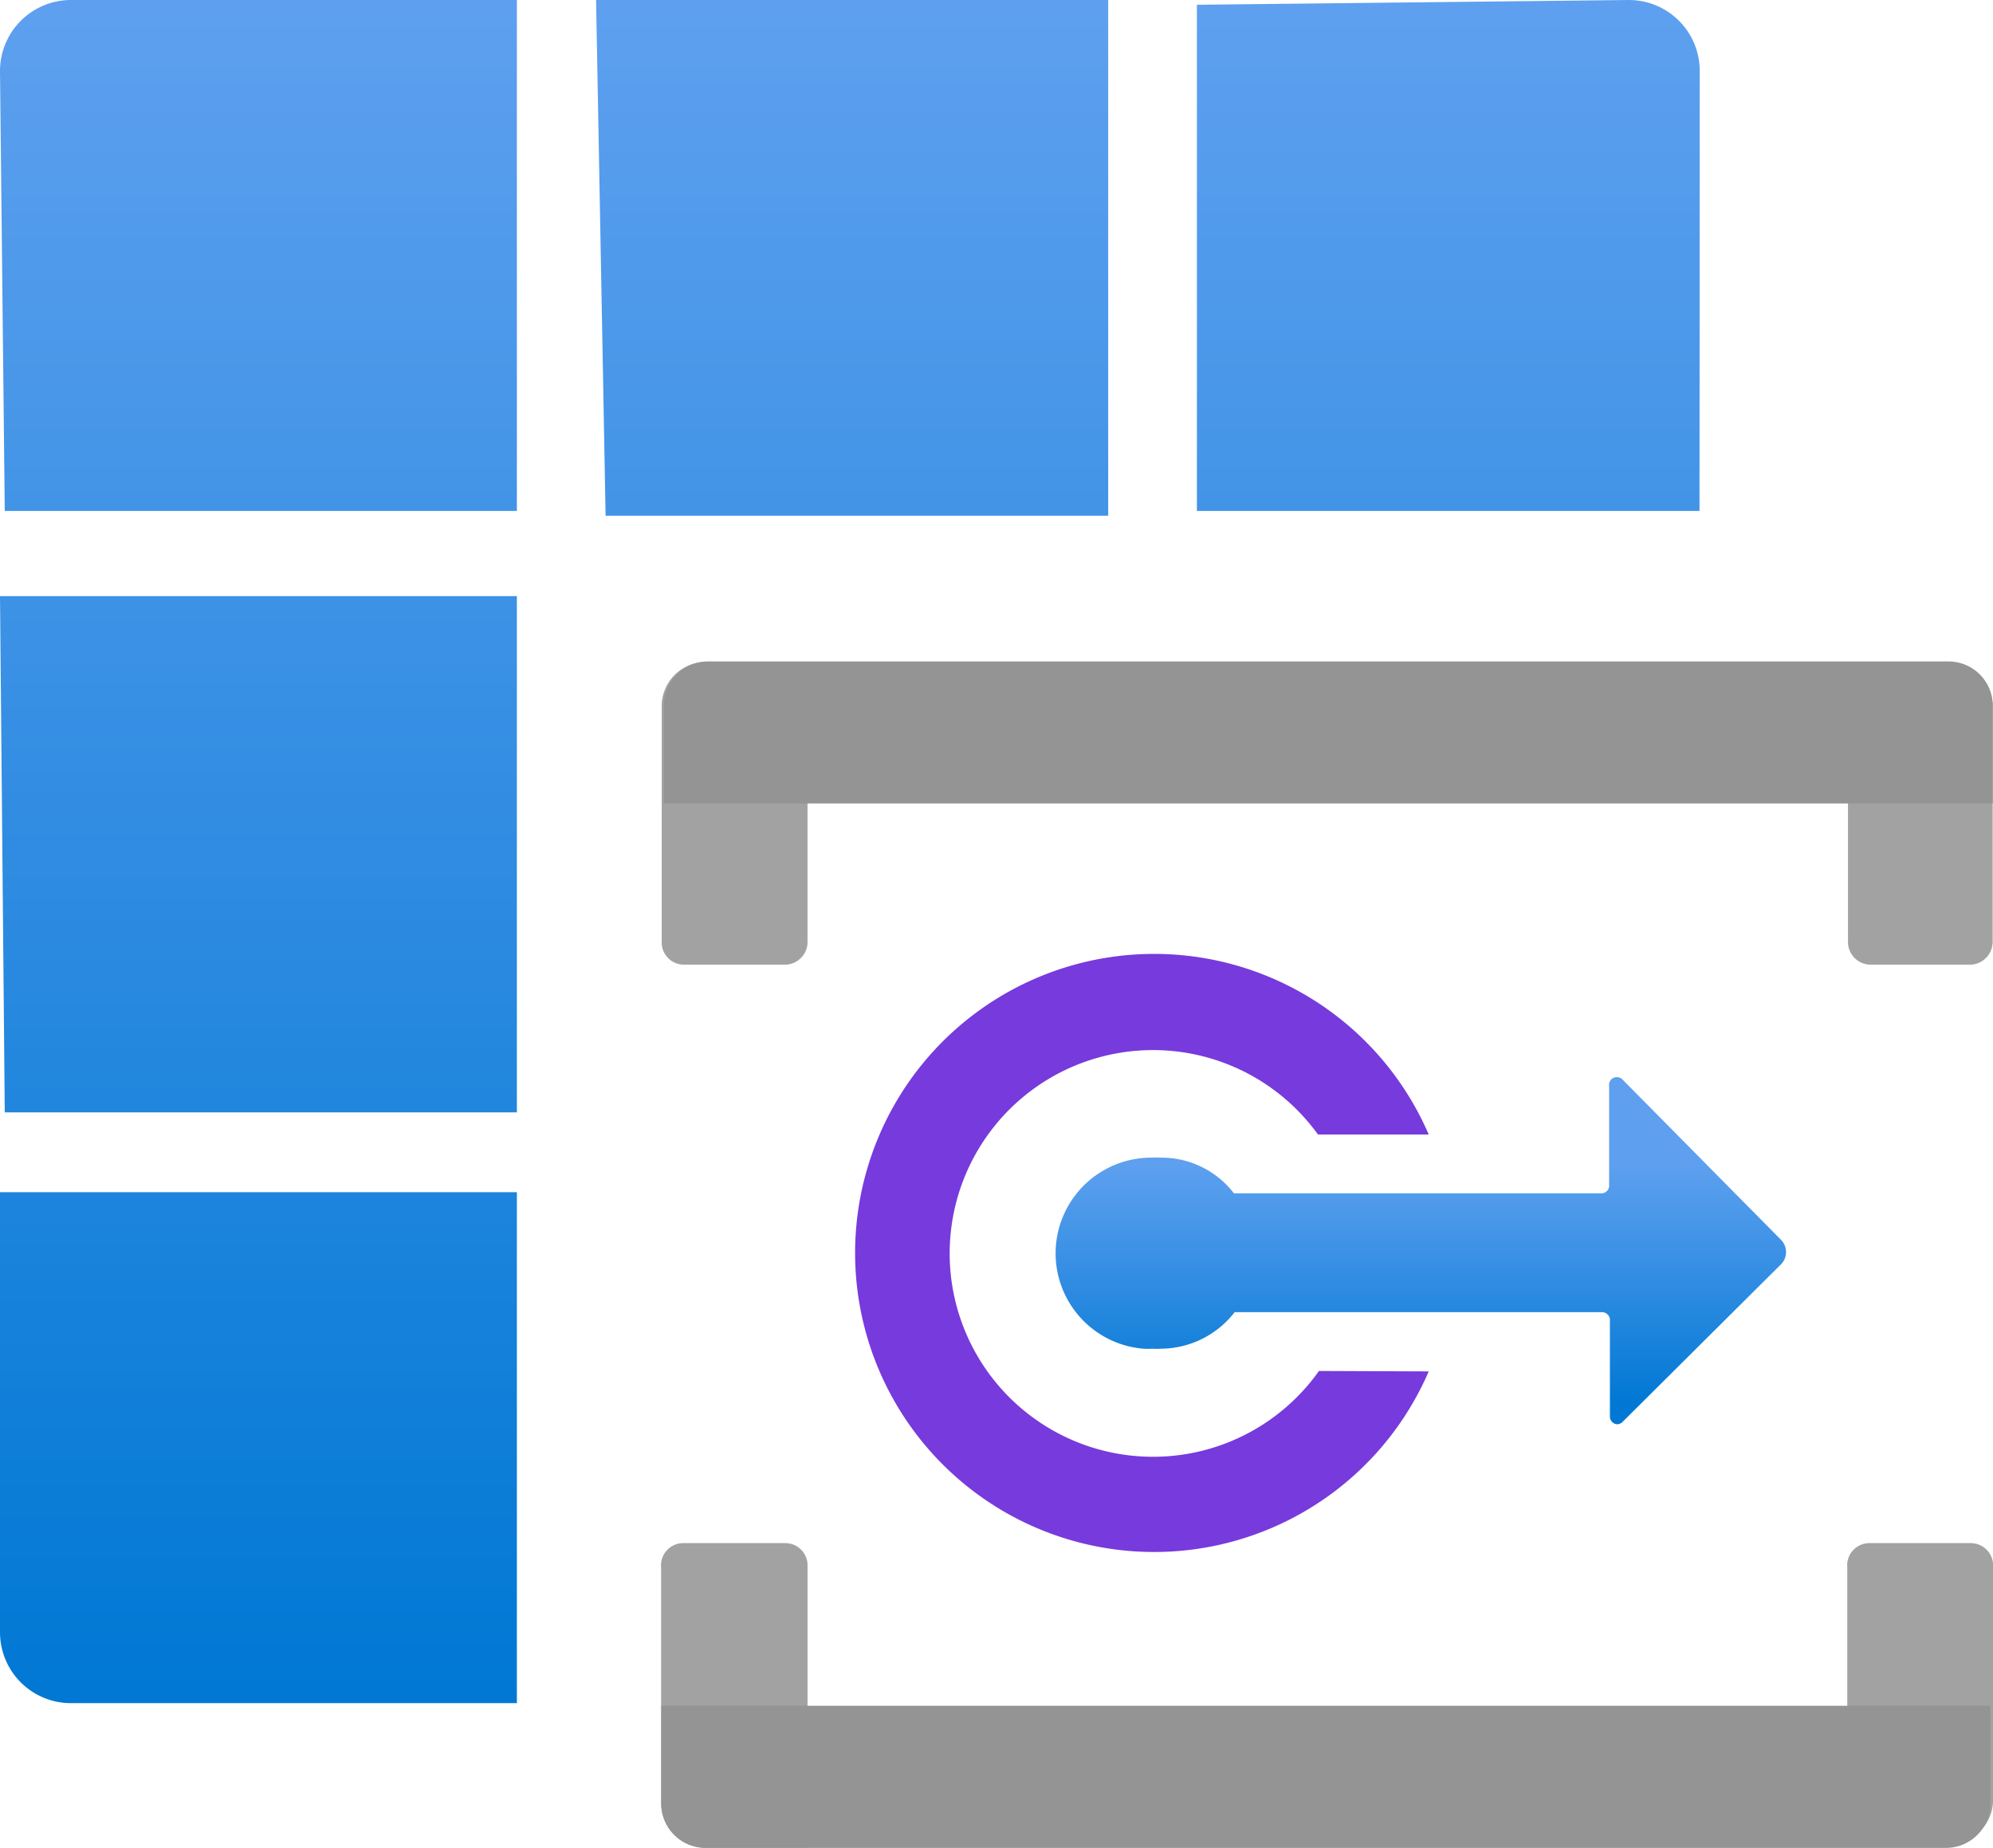 <?xml version="1.0" encoding="UTF-8" standalone="no"?>
<svg
   width="17.995"
   height="16.684"
   viewBox="0 0 17.995 16.684"
   version="1.1"
   id="svg33287"
   sodipodi:docname="Partner_Registration.svg"
   inkscape:version="1.1 (c68e22c387, 2021-05-23)"
   xmlns:inkscape="http://www.inkscape.org/namespaces/inkscape"
   xmlns:sodipodi="http://sodipodi.sourceforge.net/DTD/sodipodi-0.dtd"
   xmlns="http://www.w3.org/2000/svg"
   xmlns:svg="http://www.w3.org/2000/svg"><sodipodi:namedview
   id="namedview33289"
   pagecolor="#ffffff"
   bordercolor="#666666"
   borderopacity="1.0"
   inkscape:pageshadow="2"
   inkscape:pageopacity="0.0"
   inkscape:pagecheckerboard="0"
   showgrid="false"
   fit-margin-top="0"
   fit-margin-left="0"
   fit-margin-right="0"
   fit-margin-bottom="0"
   inkscape:zoom="44.055556"
   inkscape:cx="9"
   inkscape:cy="8.3417402"
   inkscape:window-width="1920"
   inkscape:window-height="1017"
   inkscape:window-x="-8"
   inkscape:window-y="-8"
   inkscape:window-maximized="1"
   inkscape:current-layer="svg33287" />
<defs
   id="defs33259">
  <linearGradient
     id="bbbdacde-fc39-4f4f-8de6-56ecf27025cd"
     x1="7.673"
     y1="0.689"
     x2="7.673"
     y2="16.067"
     gradientUnits="userSpaceOnUse"
     gradientTransform="translate(3.1201324e-6,-0.657)">
    <stop
       offset="0"
       stop-color="#5ea0ef"
       id="stop33249" />
    <stop
       offset="1"
       stop-color="#0078d4"
       id="stop33251" />
  </linearGradient>
  <linearGradient
     id="b9261a50-a039-4783-bc48-00686bbc2b23"
     x1="12.837"
     y1="13.342"
     x2="12.837"
     y2="11.165"
     gradientUnits="userSpaceOnUse"
     gradientTransform="translate(3.1201324e-6,-0.657)">
    <stop
       offset="0"
       stop-color="#0078d4"
       id="stop33254" />
    <stop
       offset="1"
       stop-color="#5ea0ef"
       id="stop33256" />
  </linearGradient>
</defs>
<path
   d="m 15.345,4.613 h -4.538 v -4.57 l 3.9,-0.043 a 0.64,0.64 0 0 1 0.64,0.641 z m -5.339,0.043 V 0 H 5.382 l 0.086,4.656 z M 0.043,10.043 H 4.667 V 5.382 H 3.1201324e-6 Z M 3.1201324e-6,14.737 A 0.64,0.64 0 0 0 0.641,15.377 H 4.667 V 10.764 H 3.1201324e-6 Z m 0,-14.094 L 0.043,4.613 H 4.667 V 0 H 0.641 A 0.641,0.641 0 0 0 3.1201324e-6,0.643 Z"
   fill="url(#bbbdacde-fc39-4f4f-8de6-56ecf27025cd)"
   id="path33261"
   style="fill:url(#bbbdacde-fc39-4f4f-8de6-56ecf27025cd)" />
<path
   d="m 6.38,5.977 h 0.911 v 2.527 a 0.205,0.205 0 0 1 -0.205,0.205 h -0.911 a 0.2,0.2 0 0 1 -0.2,-0.205 V 6.386 a 0.4,0.4 0 0 1 0.395,-0.409 z"
   fill="#a3a3a3"
   id="path33263" />
<path
   d="m 6.38,5.977 h 0.911 v 2.527 a 0.205,0.205 0 0 1 -0.205,0.205 h -0.911 a 0.2,0.2 0 0 1 -0.2,-0.205 V 6.386 a 0.4,0.4 0 0 1 0.395,-0.409 z"
   fill="#a3a3a3"
   opacity="0.5"
   id="path33265" />
<path
   d="m 16.68,5.977 h 0.911 a 0.4,0.4 0 0 1 0.4,0.4 v 2.127 a 0.205,0.205 0 0 1 -0.2,0.205 h -0.9 a 0.205,0.205 0 0 1 -0.205,-0.205 V 5.977 Z"
   fill="#a3a3a3"
   id="path33267" />
<path
   d="m 16.68,5.977 h 0.911 a 0.4,0.4 0 0 1 0.4,0.4 v 2.127 a 0.205,0.205 0 0 1 -0.2,0.205 h -0.9 a 0.205,0.205 0 0 1 -0.205,-0.205 V 5.977 Z"
   fill="#a3a3a3"
   opacity="0.5"
   id="path33269" />
<path
   d="M 17.993,6.372 V 7.254 H 5.993 V 6.372 a 0.4,0.4 0 0 1 0.4,-0.4 H 17.593 a 0.4,0.4 0 0 1 0.4,0.4 z"
   fill="#949494"
   id="path33271" />
<path
   d="m 6.175,13.933 h 0.911 a 0.2,0.2 0 0 1 0.205,0.2 v 2.549 h -0.911 a 0.4,0.4 0 0 1 -0.41,-0.395 0.17,0.17 0 0 1 0,-0.022 v -2.113 a 0.2,0.2 0 0 1 0.19,-0.219 z"
   fill="#a3a3a3"
   id="path33273" />
<path
   d="m 6.175,13.933 h 0.911 a 0.2,0.2 0 0 1 0.205,0.2 v 2.549 h -0.911 a 0.4,0.4 0 0 1 -0.41,-0.395 0.17,0.17 0 0 1 0,-0.022 v -2.113 a 0.2,0.2 0 0 1 0.19,-0.219 z"
   fill="#a3a3a3"
   opacity="0.5"
   id="path33275" />
<path
   d="m 16.885,13.933 h 0.91 a 0.2,0.2 0 0 1 0.2,0.2 v 0 2.118 a 0.4,0.4 0 0 1 -0.4,0.4 h -0.915 v -2.499 a 0.2,0.2 0 0 1 0.19,-0.219 z"
   fill="#a3a3a3"
   id="path33277" />
<path
   d="m 16.885,13.933 h 0.91 a 0.2,0.2 0 0 1 0.2,0.2 v 0 2.118 a 0.4,0.4 0 0 1 -0.4,0.4 h -0.915 v -2.499 a 0.2,0.2 0 0 1 0.19,-0.219 z"
   fill="#a3a3a3"
   opacity="0.5"
   id="path33279" />
<path
   d="M 5.971,16.284 V 15.401 H 17.971 v 0.883 a 0.4,0.4 0 0 1 -0.4,0.4 H 6.373 a 0.4,0.4 0 0 1 -0.402,-0.4 z"
   fill="#949494"
   id="path33281" />
<path
   d="m 14.6,12.859 v 0 a 0.071,0.071 0 0 0 0.055,-0.026 l 1.43,-1.422 a 0.158,0.158 0 0 0 0,-0.213 l -1.43,-1.446 a 0.071,0.071 0 0 0 -0.056,-0.027 0.079,0.079 0 0 0 -0.044,0.014 0.074,0.074 0 0 0 -0.026,0.068 v 0.888 a 0.071,0.071 0 0 1 -0.062,0.079 h -3.326 a 0.823,0.823 0 0 0 -0.653,-0.322 0.781,0.781 0 0 0 -0.083,0 0.864,0.864 0 0 0 -0.081,1.725 0.738,0.738 0 0 0 0.082,0 0.75,0.75 0 0 0 0.082,0 0.849,0.849 0 0 0 0.66,-0.33 h 3.317 a 0.072,0.072 0 0 1 0.071,0.063 v 0.881 a 0.07,0.07 0 0 0 0.064,0.068 z"
   fill="url(#b9261a50-a039-4783-bc48-00686bbc2b23)"
   id="path33283"
   style="fill:url(#b9261a50-a039-4783-bc48-00686bbc2b23)" />
<path
   d="m 11.909,12.378 a 1.836,1.836 0 1 1 -0.009,-2.135 h 1 a 2.7,2.7 0 1 0 0,2.139 z"
   fill="#773adc"
   id="path33285" />
​
</svg>
